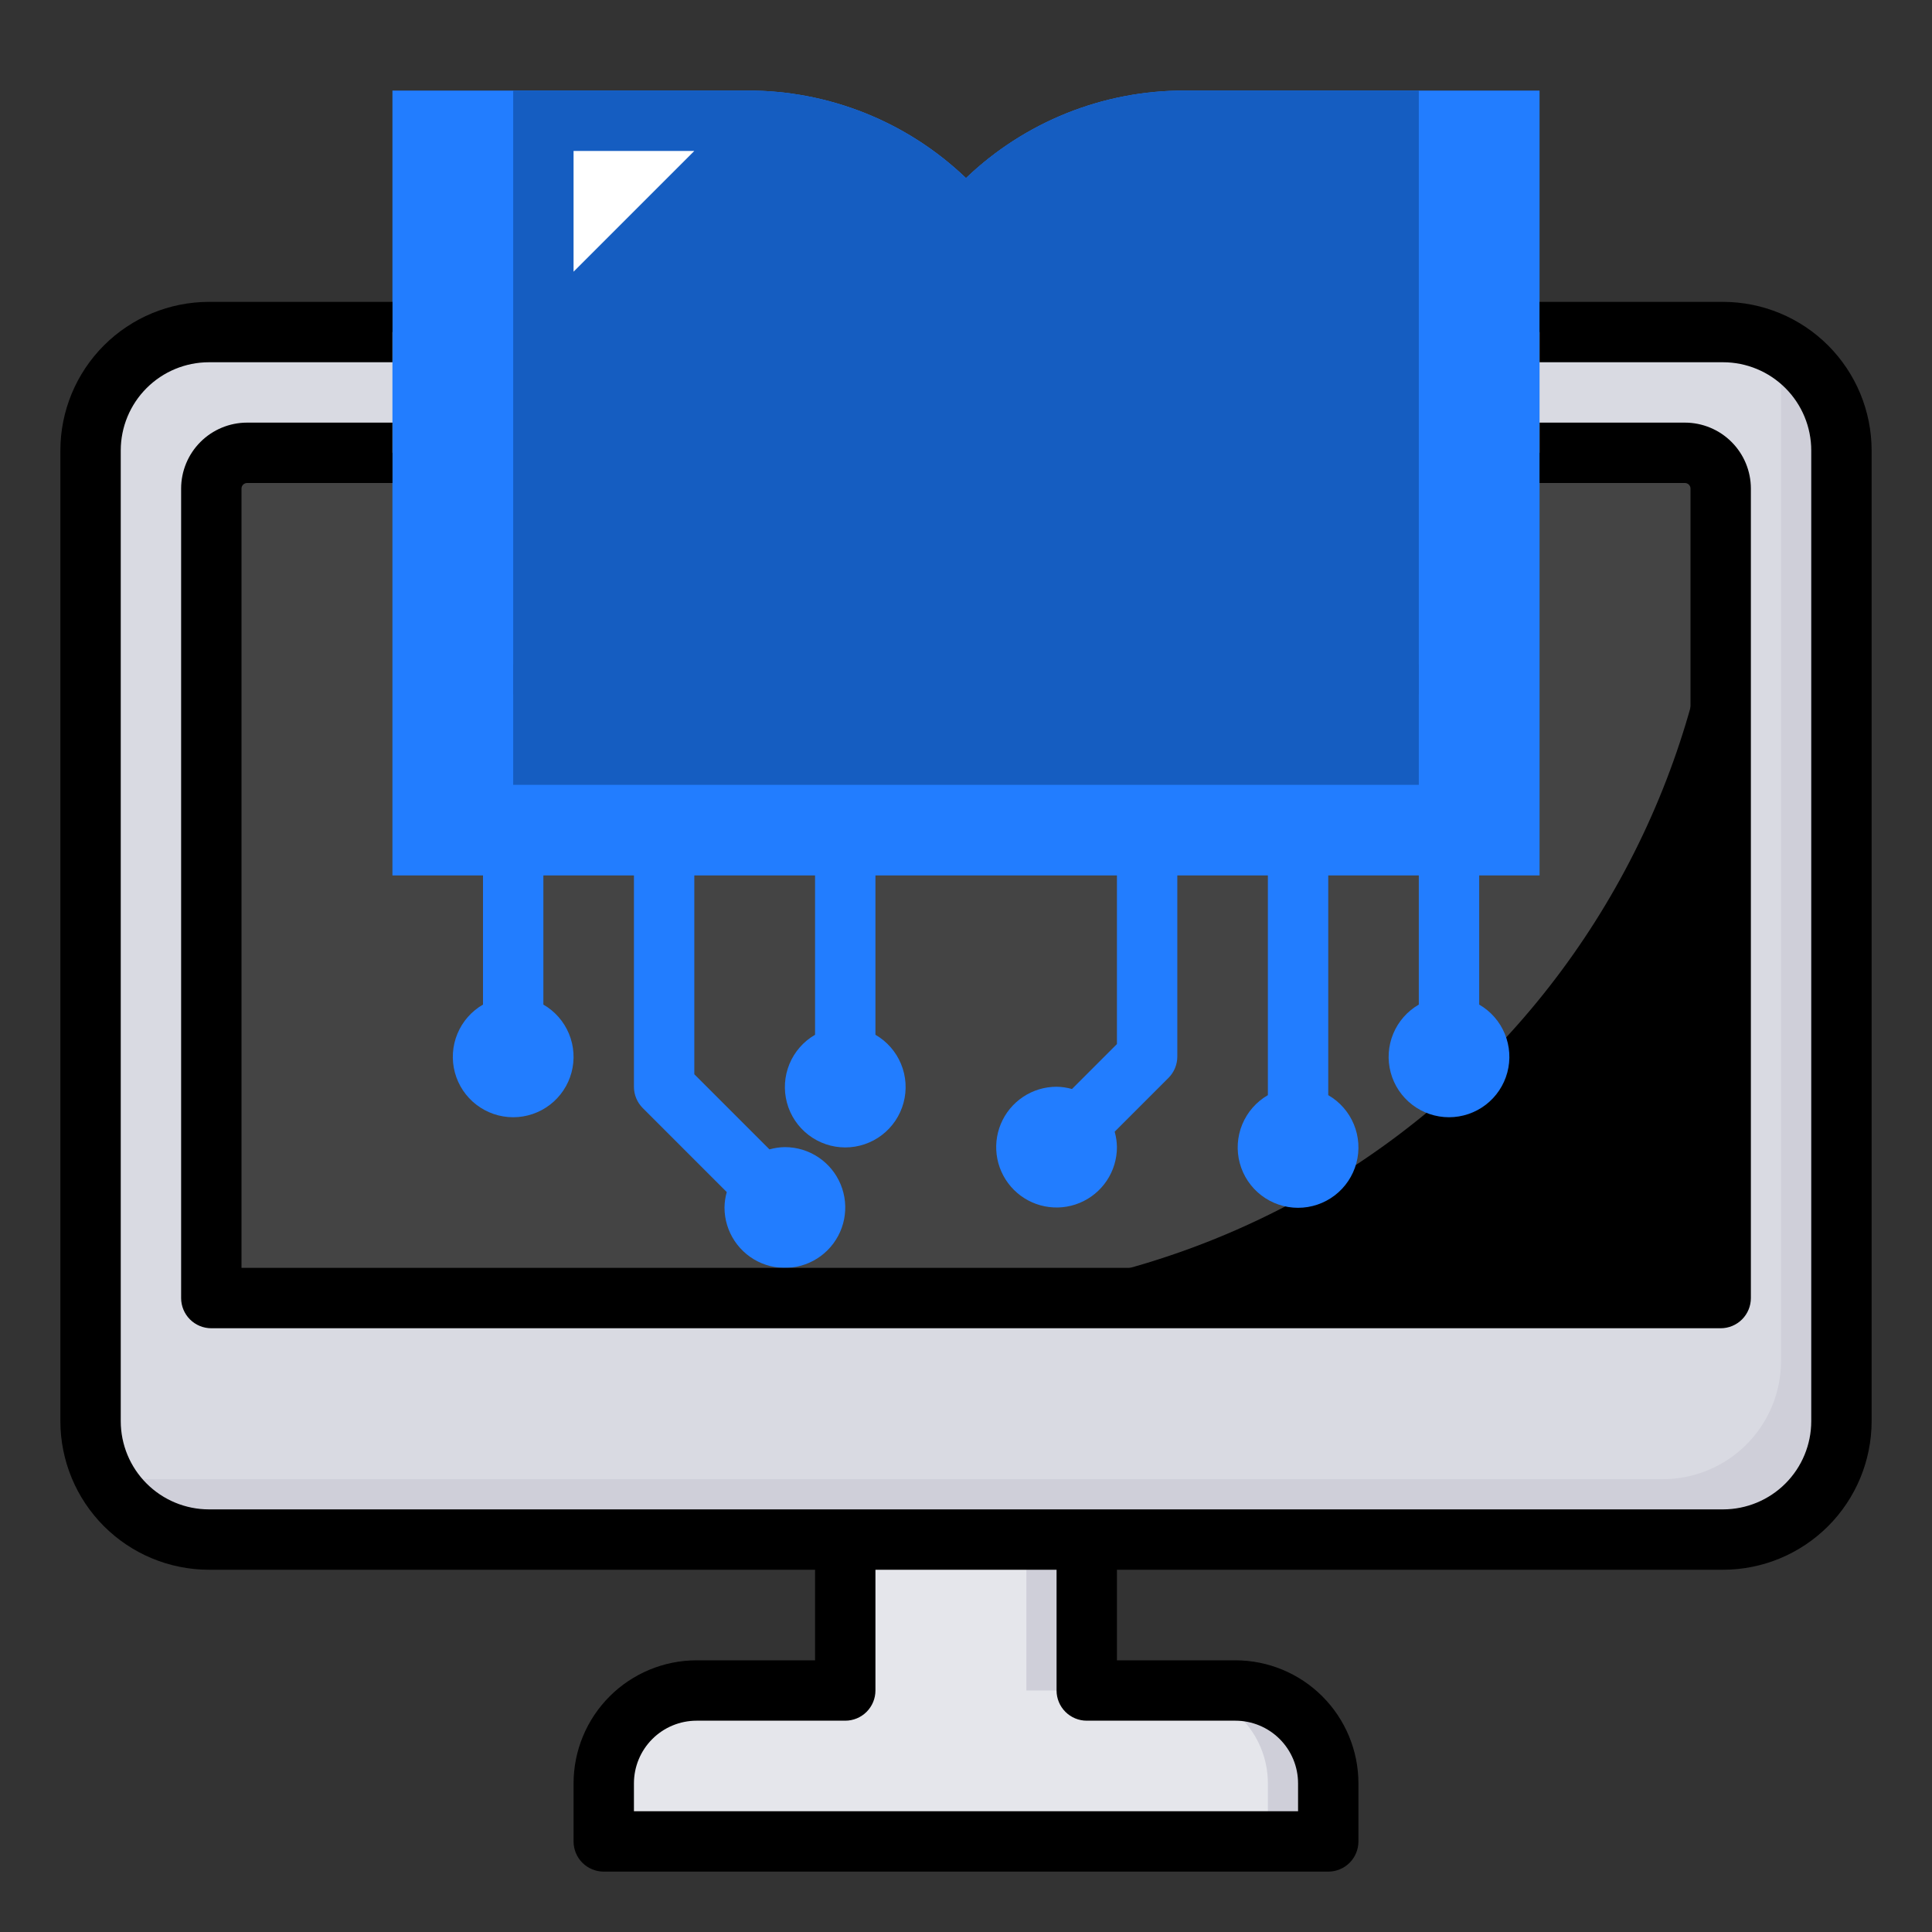 <svg width="800" height="800" viewBox="0 0 800 800" fill="none" xmlns="http://www.w3.org/2000/svg">
<rect x="0" y="0" width="800" height="800" fill="#333333" stroke="none"/>
<path d="M450 700V612.5H350V700H288.425C278.234 700 268.461 704.048 261.254 711.254C254.048 718.46 250 728.234 250 738.425V762.5H550V738.425C550 728.234 545.952 718.46 538.746 711.254C531.54 704.048 521.766 700 511.575 700H450Z" fill="#E5E6EB"/>
<path d="M450 612.5H425V700H450V612.5Z" fill="#CFCFD9"/>
<path d="M511.587 700H486.587C496.775 700 506.545 704.047 513.749 711.251C520.953 718.455 525 728.225 525 738.413V762.5H550V738.413C550 728.225 545.953 718.455 538.749 711.251C531.545 704.047 521.775 700 511.587 700Z" fill="#CFCFD9"/>
<path d="M713.5 137.5H86.5C59.438 137.5 37.5 159.438 37.5 186.5V588.5C37.5 615.562 59.438 637.5 86.5 637.5H713.5C740.562 637.5 762.5 615.562 762.5 588.5V186.5C762.5 159.438 740.562 137.5 713.5 137.5Z" fill="#D9DAE2"/>
<path d="M733.275 141.725C736.048 147.949 737.487 154.686 737.5 161.5V563.5C737.5 576.496 732.337 588.959 723.148 598.148C713.959 607.337 701.496 612.5 688.5 612.5H61.5C54.686 612.487 47.95 611.048 41.725 608.275C45.553 616.962 51.823 624.348 59.772 629.537C67.722 634.725 77.007 637.492 86.5 637.5H713.5C726.496 637.5 738.959 632.337 748.148 623.148C757.337 613.959 762.5 601.496 762.5 588.5V186.5C762.492 177.007 759.725 167.722 754.537 159.772C749.348 151.823 741.962 145.553 733.275 141.725Z" fill="#CFCFD9"/>
<path d="M102.287 187.5H697.713C701.634 187.5 705.396 189.058 708.169 191.831C710.942 194.604 712.5 198.366 712.5 202.288V537.5H87.5V202.288C87.5 198.366 89.058 194.604 91.831 191.831C94.604 189.058 98.366 187.5 102.287 187.5Z" fill="black"/>
<path d="M102.287 187.5H697.713C701.634 187.5 705.396 189.058 708.169 191.831C710.942 194.604 712.5 198.366 712.5 202.288C712.5 246.308 703.829 289.898 686.983 330.568C670.137 371.238 645.446 408.191 614.319 439.319C551.454 502.183 466.191 537.5 377.288 537.5H87.5V202.288C87.5 198.366 89.058 194.604 91.831 191.831C94.604 189.058 98.366 187.5 102.287 187.5Z" fill="#444444"/>
<path d="M162.5 37.5H309.462C343.195 37.416 375.647 50.409 400 73.75C424.353 50.409 456.805 37.416 490.538 37.5H637.5V362.5H162.5V37.5Z" fill="#227DFF"/>
<path d="M490.538 37.5C456.805 37.416 424.353 50.409 400 73.75C375.647 50.409 343.195 37.416 309.462 37.5H212.5V287.5H587.5V37.5H490.538Z" fill="#155DC1"/>
<path d="M425 275V55.087C415.932 60.258 407.536 66.526 400 73.75V275H212.5V325H587.5V275H425Z" fill="#155DC1"/>
<path d="M237.5 112.5V62.5H287.5L237.5 112.5Z" fill="white"/>
<path d="M462.5 432.325L443.888 450.938C441.809 450.345 439.661 450.029 437.5 450C432.555 450 427.722 451.466 423.611 454.213C419.5 456.96 416.295 460.865 414.403 465.433C412.511 470.001 412.016 475.028 412.98 479.877C413.945 484.727 416.326 489.181 419.822 492.678C423.319 496.174 427.773 498.555 432.623 499.52C437.472 500.484 442.499 499.989 447.067 498.097C451.635 496.205 455.54 493 458.287 488.889C461.034 484.778 462.5 479.945 462.5 475C462.471 472.839 462.155 470.691 461.563 468.612L483.838 446.338C486.182 443.994 487.499 440.815 487.5 437.5V350H462.5V432.325Z" fill="#227DFF"/>
<path d="M550 453.475V350H525V453.475C520.234 456.227 516.509 460.474 514.403 465.559C512.297 470.643 511.927 476.28 513.352 481.596C514.776 486.912 517.915 491.609 522.281 494.959C526.647 498.31 531.997 500.126 537.5 500.126C543.003 500.126 548.353 498.31 552.719 494.959C557.085 491.609 560.224 486.912 561.648 481.596C563.073 476.28 562.703 470.643 560.597 465.559C558.491 460.474 554.766 456.227 550 453.475Z" fill="#227DFF"/>
<path d="M612.5 415.975V350H587.5V415.975C582.734 418.727 579.009 422.974 576.903 428.059C574.797 433.143 574.427 438.78 575.852 444.096C577.276 449.412 580.415 454.109 584.781 457.459C589.147 460.81 594.497 462.626 600 462.626C605.503 462.626 610.853 460.81 615.219 457.459C619.585 454.109 622.724 449.412 624.148 444.096C625.573 438.78 625.203 433.143 623.097 428.059C620.991 422.974 617.266 418.727 612.5 415.975Z" fill="#227DFF"/>
<path d="M362.5 428.475V350H337.5V428.475C332.734 431.227 329.009 435.474 326.903 440.559C324.797 445.643 324.427 451.28 325.852 456.596C327.276 461.912 330.415 466.609 334.781 469.959C339.147 473.31 344.497 475.126 350 475.126C355.503 475.126 360.853 473.31 365.219 469.959C369.585 466.609 372.724 461.912 374.148 456.596C375.573 451.28 375.203 445.643 373.097 440.559C370.991 435.474 367.266 431.227 362.5 428.475Z" fill="#227DFF"/>
<path d="M325 475C322.839 475.029 320.691 475.345 318.613 475.938L287.5 444.825V350H262.5V450C262.501 453.315 263.818 456.494 266.162 458.838L300.938 493.612C300.345 495.691 300.029 497.839 300 500C300 504.945 301.466 509.778 304.213 513.889C306.96 518 310.865 521.205 315.433 523.097C320.001 524.989 325.028 525.484 329.877 524.52C334.727 523.555 339.181 521.174 342.678 517.678C346.174 514.181 348.555 509.727 349.52 504.877C350.484 500.028 349.989 495.001 348.097 490.433C346.205 485.865 343 481.96 338.889 479.213C334.778 476.466 329.945 475 325 475Z" fill="#227DFF"/>
<path d="M225 415.975V350H200V415.975C195.234 418.727 191.509 422.974 189.403 428.059C187.297 433.143 186.927 438.78 188.352 444.096C189.776 449.412 192.915 454.109 197.281 457.459C201.647 460.81 206.997 462.626 212.5 462.626C218.003 462.626 223.353 460.81 227.719 457.459C232.085 454.109 235.224 449.412 236.648 444.096C238.073 438.78 237.703 433.143 235.597 428.059C233.491 422.974 229.766 418.727 225 415.975Z" fill="#227DFF"/>
<path d="M713.5 125H637.5V150H713.5C723.177 150.01 732.456 153.859 739.298 160.702C746.141 167.544 749.99 176.823 750 186.5V588.5C749.99 598.177 746.141 607.456 739.298 614.298C732.456 621.141 723.177 624.99 713.5 625H86.5C76.823 624.99 67.544 621.141 60.702 614.298C53.859 607.456 50.01 598.177 50 588.5V186.5C50.01 176.823 53.859 167.544 60.702 160.702C67.544 153.859 76.823 150.01 86.5 150H162.5V125H86.5C70.194 125.017 54.561 131.501 43.031 143.031C31.501 154.561 25.017 170.194 25 186.5V588.5C25.017 604.806 31.501 620.439 43.031 631.969C54.561 643.499 70.194 649.983 86.5 650H337.5V687.5H288.425C274.924 687.517 261.981 692.887 252.434 702.434C242.887 711.981 237.517 724.924 237.5 738.425V762.5C237.5 765.815 238.817 768.995 241.161 771.339C243.505 773.683 246.685 775 250 775H550C553.315 775 556.495 773.683 558.839 771.339C561.183 768.995 562.5 765.815 562.5 762.5V738.425C562.483 724.924 557.113 711.981 547.566 702.434C538.019 692.887 525.076 687.517 511.575 687.5H462.5V650H713.5C729.806 649.983 745.439 643.499 756.969 631.969C768.499 620.439 774.983 604.806 775 588.5V186.5C774.983 170.194 768.499 154.561 756.969 143.031C745.439 131.501 729.806 125.017 713.5 125ZM450 712.5H511.575C518.449 712.507 525.039 715.24 529.899 720.101C534.76 724.961 537.493 731.551 537.5 738.425V750H262.5V738.425C262.507 731.551 265.24 724.961 270.101 720.101C274.961 715.24 281.551 712.507 288.425 712.5H350C353.315 712.5 356.495 711.183 358.839 708.839C361.183 706.495 362.5 703.315 362.5 700V650H437.5V700C437.5 703.315 438.817 706.495 441.161 708.839C443.505 711.183 446.685 712.5 450 712.5Z" fill="black"/>
<path d="M700 202.3V525H100V202.3C100.003 201.691 100.247 201.108 100.677 200.677C101.108 200.247 101.691 200.003 102.3 200H162.5V175H102.3C95.062 175.007 88.122 177.885 83.003 183.003C77.885 188.122 75.007 195.062 75 202.3V537.5C75 540.815 76.317 543.995 78.661 546.339C81.005 548.683 84.185 550 87.5 550H712.5C715.815 550 718.995 548.683 721.339 546.339C723.683 543.995 725 540.815 725 537.5V202.3C724.993 195.062 722.115 188.122 716.997 183.003C711.878 177.885 704.938 175.007 697.7 175H637.5V200H697.7C698.309 200.003 698.892 200.247 699.323 200.677C699.753 201.108 699.997 201.691 700 202.3Z" fill="black"/>
</svg>
